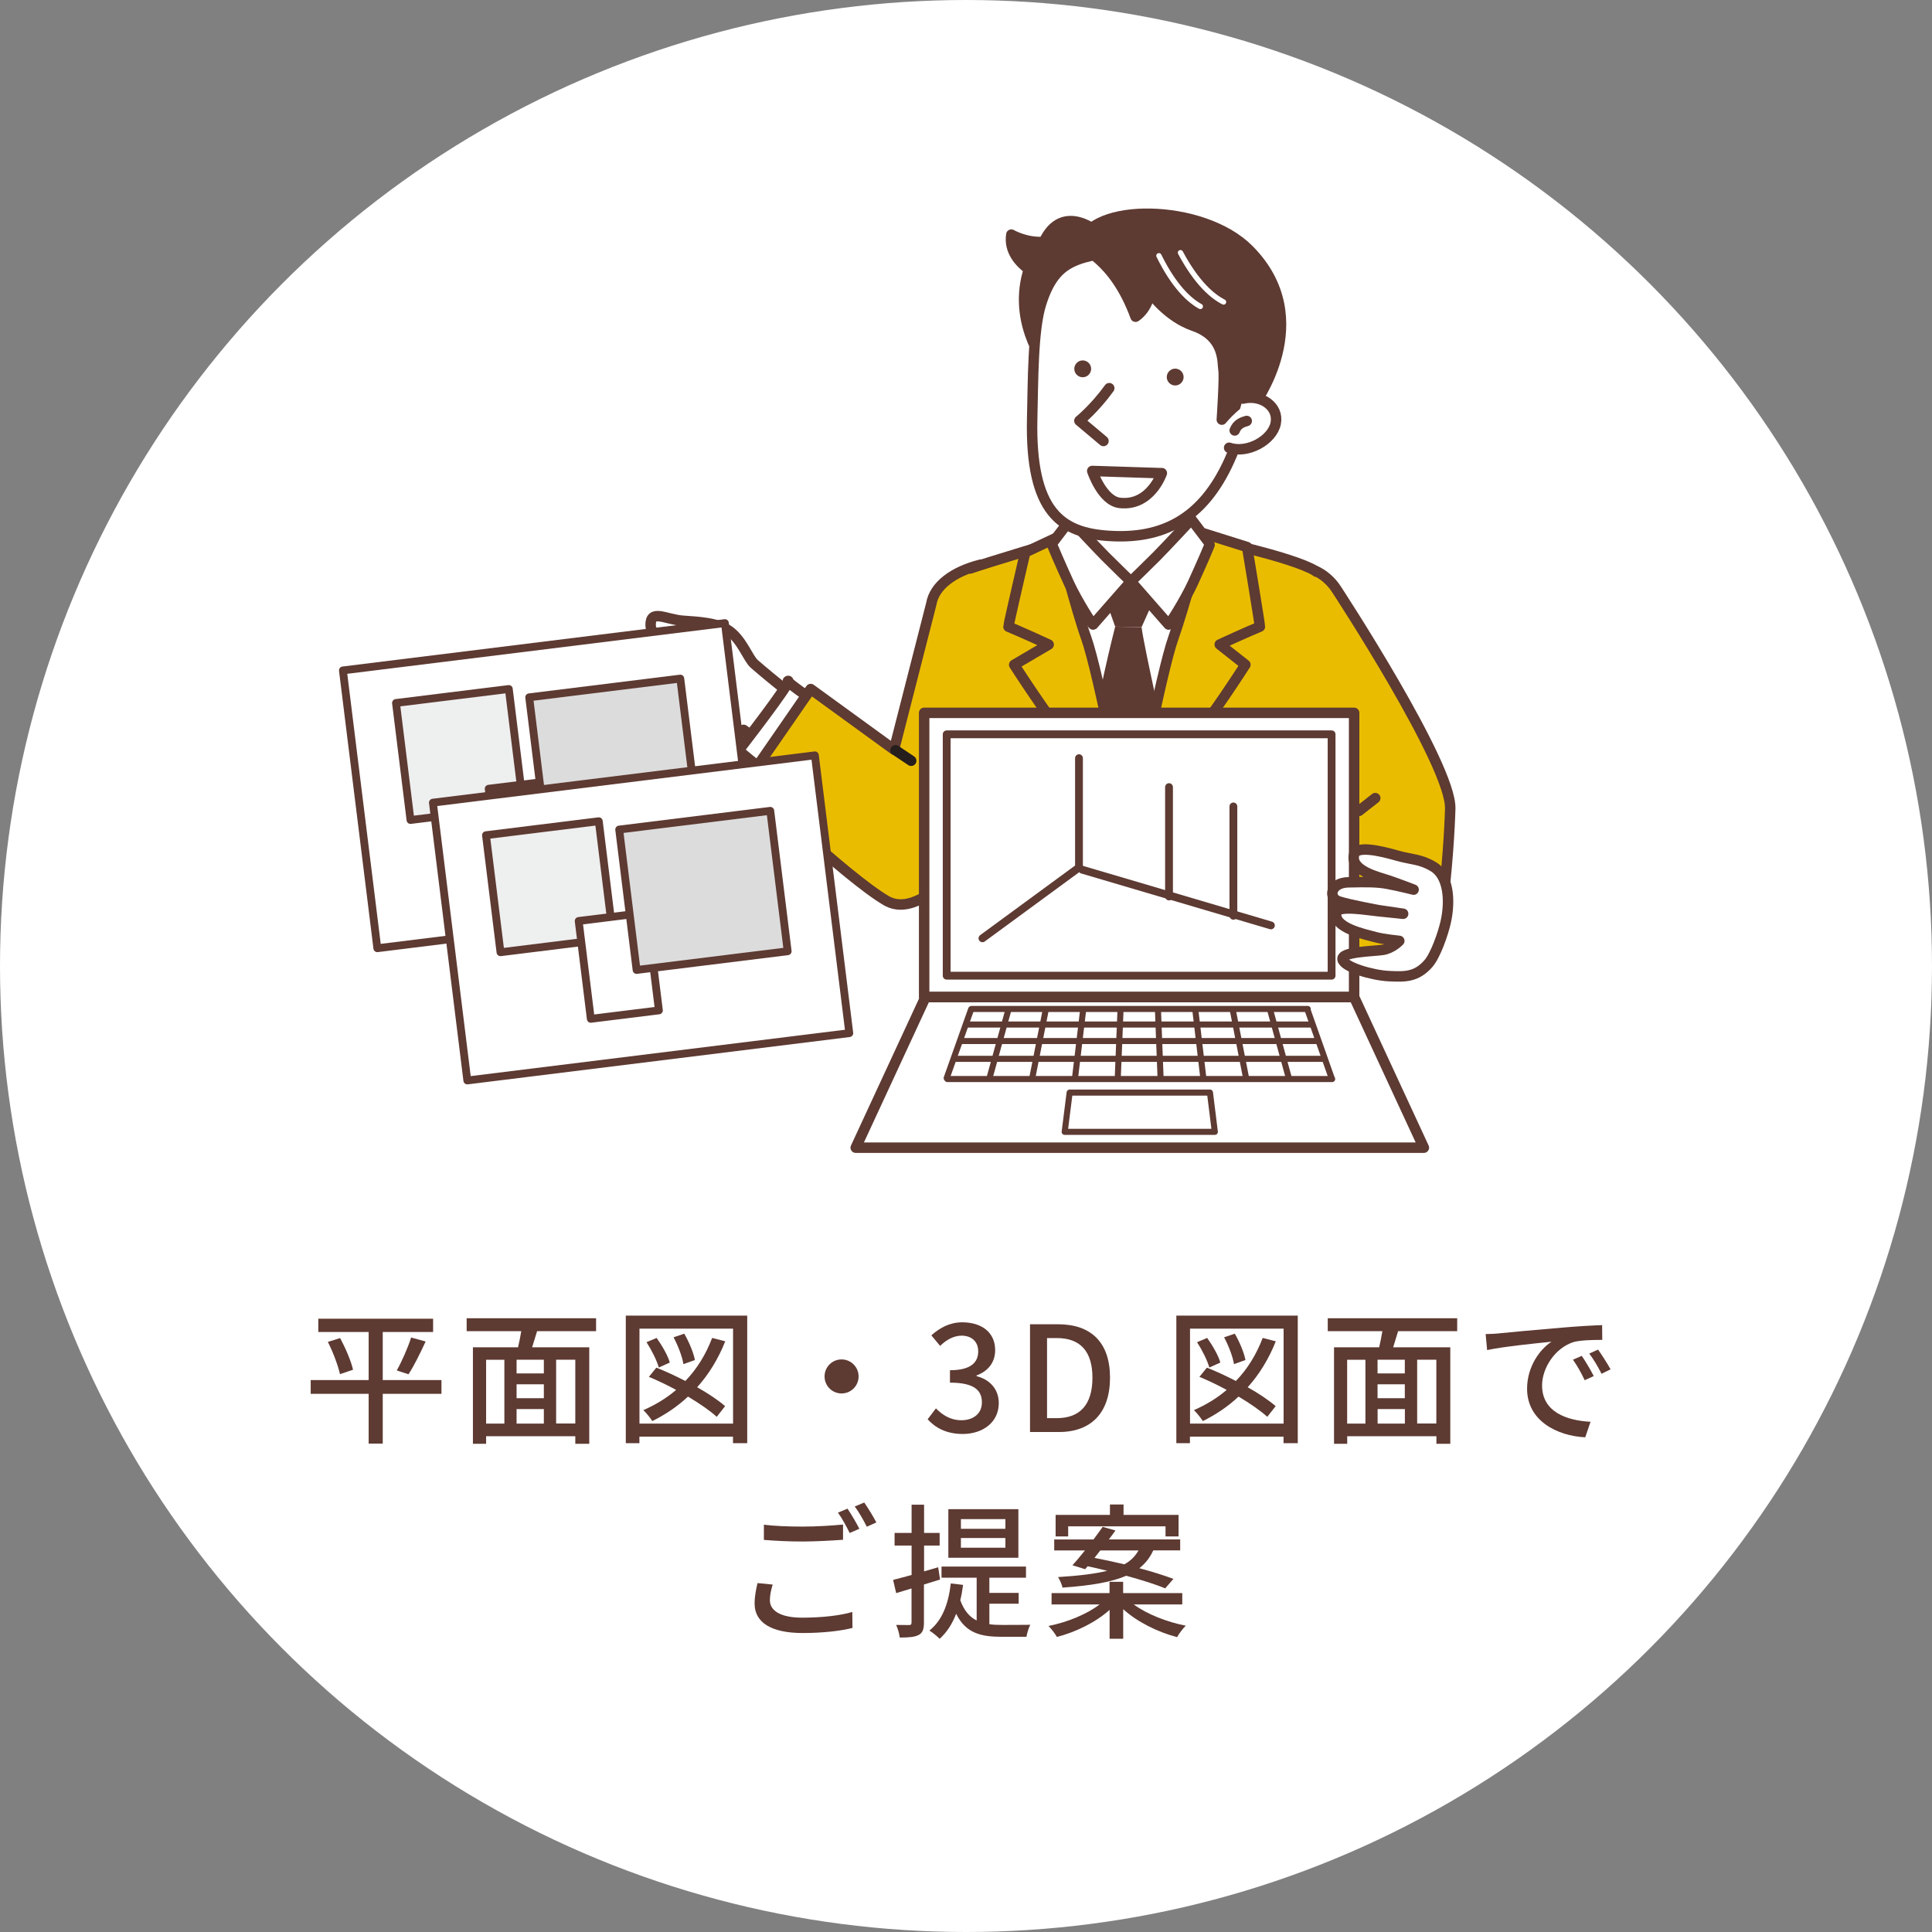 <?xml version="1.0" encoding="UTF-8"?>
<svg id="_レイヤー_2" data-name="レイヤー 2" xmlns="http://www.w3.org/2000/svg" viewBox="0 0 277.02 277.02">
  <rect x="0" y="0" width="277.02" height="277.02" fill="#808080" stroke="none"/>
  <defs>
    <style>
      .cls-1, .cls-2, .cls-3, .cls-4, .cls-5, .cls-6, .cls-7, .cls-8, .cls-9, .cls-10, .cls-11 {
        stroke-linecap: round;
        stroke-linejoin: round;
      }

      .cls-1, .cls-4, .cls-6, .cls-10, .cls-11 {
        stroke-width: 1.5px;
      }

      .cls-1, .cls-6 {
        fill: #eabc00;
      }

      .cls-1, .cls-10 {
        stroke: #251e1c;
      }

      .cls-2, .cls-12, .cls-5, .cls-10, .cls-11 {
        fill: #fff;
      }

      .cls-2, .cls-3, .cls-4, .cls-5, .cls-6, .cls-7, .cls-9, .cls-11 {
        stroke: #5d3a32;
      }

      .cls-2, .cls-3, .cls-7, .cls-9 {
        stroke-width: 1.12px;
      }

      .cls-3 {
        fill: #eeefef;
      }

      .cls-4, .cls-13 {
        fill: #5d3a32;
      }

      .cls-5 {
        stroke-width: .87px;
      }

      .cls-7 {
        fill: #dcdcdc;
      }

      .cls-14 {
        fill: #251e1c;
      }

      .cls-8 {
        stroke: #fff;
        stroke-width: .76px;
      }

      .cls-8, .cls-9 {
        fill: none;
      }
    </style>
  </defs>
  <g id="_レイヤー_2-2" data-name="レイヤー 2">
    <circle class="cls-12" cx="138.51" cy="138.51" r="138.51"/>
    <g>
      <path class="cls-13" d="M63.3,199.85h-8.42v7.14h-2.02v-7.14h-8.31v-1.97h8.31v-6.89h-7.22v-1.91h16.46v1.91h-7.22v6.89h8.42v1.97ZM48.77,191.86c.78,1.45,1.58,3.32,1.85,4.54l-1.87.63c-.27-1.2-.99-3.15-1.74-4.62l1.76-.55ZM56.89,196.5c.71-1.26,1.6-3.25,2.06-4.72l2.08.57c-.76,1.64-1.68,3.53-2.46,4.7l-1.68-.55Z"/>
      <path class="cls-13" d="M77.01,190.87c-.25.78-.5,1.6-.71,2.31h8.19v13.84h-2v-1.09h-12.79v1.09h-1.89v-13.84h6.47c.17-.71.34-1.55.46-2.31h-7.83v-1.85h18.56v1.85h-8.46ZM69.7,204.12h2.62v-9.15h-2.62v9.15ZM77.98,194.96h-3.91v1.97h3.91v-1.97ZM77.98,198.49h-3.91v1.99h3.91v-1.99ZM74.07,204.12h3.91v-2.08h-3.91v2.08ZM82.49,194.96h-2.75v9.15h2.75v-9.15Z"/>
      <path class="cls-13" d="M107.14,188.64v18.29h-2.04v-.94h-13.42v.94h-1.95v-18.29h17.41ZM105.11,204.12v-13.61h-13.42v13.61h13.42ZM103.99,192.32c-1.01,2.54-2.37,4.75-4.03,6.59,1.6.9,3.04,1.87,4.01,2.71l-1.2,1.53c-.97-.88-2.46-1.91-4.12-2.9-1.51,1.41-3.23,2.58-5.12,3.51-.25-.4-.88-1.2-1.28-1.57,1.74-.76,3.32-1.72,4.7-2.9-1.32-.71-2.67-1.36-3.91-1.87l1.07-1.32c1.32.52,2.77,1.2,4.16,1.91,1.66-1.72,2.94-3.8,3.84-6.17l1.87.48ZM94.46,196.08c-.27-.99-1.03-2.5-1.76-3.63l1.45-.61c.78,1.09,1.62,2.54,1.89,3.53l-1.57.71ZM97.99,195.59c-.15-1.03-.76-2.62-1.41-3.84l1.53-.52c.69,1.18,1.34,2.75,1.53,3.78l-1.66.59Z"/>
      <path class="cls-13" d="M120.67,194.92c1.34,0,2.44,1.09,2.44,2.44s-1.09,2.44-2.44,2.44-2.44-1.09-2.44-2.44,1.09-2.44,2.44-2.44Z"/>
      <path class="cls-13" d="M133.02,203.49l1.18-1.55c.9.92,2.06,1.7,3.65,1.7,1.74,0,2.94-.97,2.94-2.56,0-1.72-1.09-2.83-4.58-2.83v-1.78c3.04,0,4.05-1.15,4.05-2.71,0-1.36-.9-2.23-2.37-2.25-1.2.02-2.2.61-3.09,1.47l-1.26-1.51c1.22-1.09,2.65-1.87,4.43-1.87,2.77,0,4.72,1.43,4.72,3.99,0,1.78-1.03,3.02-2.67,3.63v.1c1.79.44,3.19,1.78,3.19,3.86,0,2.79-2.33,4.43-5.17,4.43-2.44,0-4.01-.97-5.04-2.12Z"/>
      <path class="cls-13" d="M147.7,189.88h4.01c4.75,0,7.45,2.62,7.45,7.66s-2.71,7.79-7.33,7.79h-4.14v-15.45ZM151.54,203.34c3.32,0,5.1-1.95,5.1-5.79s-1.79-5.69-5.1-5.69h-1.41v11.48h1.41Z"/>
      <path class="cls-13" d="M186.08,188.64v18.29h-2.04v-.94h-13.42v.94h-1.95v-18.29h17.41ZM184.05,204.12v-13.61h-13.42v13.61h13.42ZM182.93,192.32c-1.01,2.54-2.37,4.75-4.03,6.59,1.6.9,3.04,1.87,4.01,2.71l-1.2,1.53c-.97-.88-2.46-1.91-4.12-2.9-1.51,1.41-3.23,2.58-5.12,3.51-.25-.4-.88-1.2-1.28-1.57,1.74-.76,3.32-1.72,4.7-2.9-1.32-.71-2.67-1.36-3.91-1.87l1.07-1.32c1.32.52,2.77,1.2,4.16,1.91,1.66-1.72,2.94-3.8,3.84-6.17l1.87.48ZM173.4,196.08c-.27-.99-1.03-2.5-1.76-3.63l1.45-.61c.78,1.09,1.62,2.54,1.89,3.53l-1.57.71ZM176.93,195.59c-.15-1.03-.76-2.62-1.41-3.84l1.53-.52c.69,1.18,1.34,2.75,1.53,3.78l-1.66.59Z"/>
      <path class="cls-13" d="M200.47,190.87c-.25.78-.5,1.6-.71,2.31h8.19v13.84h-1.99v-1.09h-12.79v1.09h-1.89v-13.84h6.47c.17-.71.34-1.55.46-2.31h-7.83v-1.85h18.56v1.85h-8.46ZM193.16,204.12h2.62v-9.15h-2.62v9.15ZM201.43,194.96h-3.91v1.97h3.91v-1.97ZM201.43,198.49h-3.91v1.99h3.91v-1.99ZM197.53,204.12h3.91v-2.08h-3.91v2.08ZM205.95,194.96h-2.75v9.15h2.75v-9.15Z"/>
      <path class="cls-13" d="M214.96,191.18c1.51-.15,5.23-.5,9.05-.82,2.21-.19,4.3-.31,5.71-.36l.02,2.12c-1.16,0-2.96.02-4.05.29-2.75.84-4.58,3.78-4.58,6.24,0,3.8,3.53,5.04,6.95,5.21l-.76,2.23c-4.07-.21-8.34-2.39-8.34-6.97,0-3.15,1.83-5.67,3.51-6.74-1.81.19-6.91.69-9.24,1.2l-.21-2.29c.8-.02,1.51-.06,1.93-.1ZM228.52,197.31l-1.3.59c-.5-1.07-1.05-2.04-1.68-2.94l1.26-.55c.5.73,1.28,2.02,1.72,2.9ZM230.92,196.35l-1.28.63c-.55-1.07-1.09-1.99-1.76-2.9l1.26-.57c.5.71,1.32,1.97,1.79,2.83Z"/>
      <path class="cls-13" d="M110.79,227.2c-.23.8-.4,1.49-.4,2.25,0,1.45,1.45,2.5,4.64,2.5,2.83,0,5.5-.31,7.18-.82l.02,2.29c-1.62.42-4.2.73-7.14.73-4.47,0-6.89-1.49-6.89-4.22,0-1.13.23-2.12.42-2.94l2.16.21ZM109.53,218.62c1.51.19,3.44.27,5.56.27s4.26-.15,5.79-.29v2.18c-1.43.1-3.84.25-5.77.25-2.12,0-3.91-.1-5.58-.23v-2.18ZM123.22,219.2l-1.39.61c-.42-.86-1.09-2.12-1.68-2.92l1.37-.57c.52.76,1.28,2.06,1.7,2.88ZM125.65,218.3l-1.36.61c-.46-.9-1.13-2.12-1.74-2.9l1.37-.57c.55.78,1.34,2.1,1.74,2.86Z"/>
      <path class="cls-13" d="M132.48,227.2v5.44c0,.97-.19,1.49-.74,1.78-.57.31-1.41.38-2.73.38-.04-.46-.27-1.3-.52-1.81.84.02,1.62.02,1.85.02.25,0,.36-.08.36-.38v-4.87l-2.2.67-.44-1.89c.74-.19,1.66-.44,2.65-.71v-4.22h-2.44v-1.81h2.44v-4.05h1.79v4.05h2.23v1.81h-2.23v3.7l2.02-.59.27,1.76-2.29.71ZM141.87,232.89c.57.08,1.13.1,1.74.1s3.34,0,4.12-.02c-.23.42-.48,1.24-.55,1.72h-3.61c-2.92,0-5.1-.52-6.47-3.3-.57,1.47-1.34,2.67-2.37,3.59-.29-.31-1.03-.92-1.47-1.18,1.83-1.45,2.73-3.8,3.07-6.76l1.76.21c-.1.78-.23,1.51-.4,2.2.55,1.51,1.34,2.41,2.35,2.9v-6.13h-5.04v-1.6h12.11v1.6h-5.25v2.18h4.2v1.55h-4.2v2.92ZM146.02,223.36h-10.04v-6.97h10.04v6.97ZM144.16,217.82h-6.38v1.39h6.38v-1.39ZM144.16,220.53h-6.38v1.39h6.38v-1.39Z"/>
      <path class="cls-13" d="M162.57,230.06c1.89,1.39,4.77,2.52,7.45,3.04-.4.4-.97,1.13-1.24,1.64-2.75-.71-5.73-2.18-7.73-4.01v4.24h-1.95v-4.14c-1.95,1.76-4.83,3.19-7.56,3.88-.25-.46-.8-1.18-1.2-1.57,2.65-.52,5.5-1.68,7.33-3.09h-6.89v-1.62h8.31v-1.62h1.95v1.62h8.48v1.62h-6.97ZM153.76,224.45c.55-.59,1.15-1.34,1.81-2.14h-4.41v-1.57h5.63c.46-.63.92-1.24,1.32-1.81l1.83.52c-.29.42-.61.84-.95,1.28h10.23v1.57h-3.86c-.46,1.01-1.09,1.85-2,2.56,1.89.5,3.61,1.05,4.89,1.53l-1.18,1.36c-1.34-.57-3.38-1.2-5.58-1.81-2.04.88-4.93,1.41-9.15,1.7-.06-.42-.4-1.13-.63-1.51,3.09-.19,5.35-.48,7.05-.9-.97-.25-1.91-.46-2.81-.65l-.36.42-1.83-.57ZM153.17,220.3h-1.81v-3.09h7.79v-1.49h1.95v1.49h7.89v3.09h-1.87v-1.45h-13.96v1.45ZM157.77,222.31c-.27.36-.57.71-.84,1.07,1.34.25,2.81.57,4.28.92.97-.52,1.58-1.2,2.04-1.99h-5.48Z"/>
    </g>
    <g>
      <g>
        <g>
          <g>
            <path class="cls-11" d="M117.58,102.48c-.83-.2-7.03-5.18-9.43-7.29-.88-.77-1.71-3.32-3.52-4.67-1.63-1.22-4.44-1.35-6.69-1.51-2.51-.18-4.72-1.75-4.65.68.07,2.71,7.44,2.72,6.32,3.76-.79.73-15.49,1.65-16.84,4.09-1.35,2.44,2.09,1.4,2.09,1.4,0,0-3.82.27-3.62,2.23.2,1.95,3.96.68,3.96.68,0,0-3,.84-2.39,2.24.61,1.4,11.17-.79,11.17-.79,0,0-9.28,1.39-8.12,3.2.61.96,8.38.58,13.52.47,3.6-.08,7.24-2.32,7.24-2.32l5.71,4.06,5.25-6.23Z"/>
            <path class="cls-10" d="M94.58,96.57c-.88,1.59.13,6.25.4,7.51"/>
            <path class="cls-10" d="M85.21,101.86s7.71-1.87,8.54-1.87"/>
            <path class="cls-10" d="M85.18,98.81c.96-.14,6.88-1.42,8.56-1.41"/>
            <path class="cls-10" d="M99.68,93.61s-.3,2.72.65,4.26"/>
          </g>
          <path class="cls-11" d="M109.65,110.33c-.5.12-3.74-2.74-3.74-2.74,0,0,7.72-9.96,7.1-9.96s5.35,3.98,4.98,3.74c-.37-.25-8.34,8.97-8.34,8.97Z"/>
          <path class="cls-6" d="M142.77,117.43s-9.46,15.32-15.69,11.71c-5.63-3.27-20.05-17.02-20.05-17.02l9.21-13.32,11.95,8.68,5.35-20.92c.44-2.55,3.11-4.61,7.1-5.6"/>
          <path class="cls-14" d="M112.4,112.32c-.02.49-.43.87-.92.85-.49-.02-.87-.43-.85-.92.02-.49.43-.87.92-.85.49.02.87.43.85.92Z"/>
          <path class="cls-14" d="M114.98,114.06c-.02.49-.43.87-.92.85-.49-.02-.87-.43-.85-.92.02-.49.43-.87.92-.85.49.02.87.43.85.92Z"/>
          <path class="cls-6" d="M140.25,102.53c-.03,5.02.78,11.66,1.44,24.86.21,4.12,3.09,27.6,2.74,28.31-.35.71,7.06,1.95,17.46,2.26,13.64.4,23.25-1.92,23.25-1.92,0,0,8.22-62.06,7.59-65.6-.47-2.61-2.12-7.34-4.05-8.54-3.49-2.16-16.58-4.81-16.65-4.82-7.47-.75-13.49-1.41-16.15-.66-4.58,1.29-14.53,4.32-16.74,5.09"/>
          <polygon class="cls-12" points="148.37 78.83 161.7 118.27 175.52 77.46 148.37 78.83"/>
          <path class="cls-10" d="M169.19,67.5s-.61,8.65,1.68,12.19c2.3,3.54,2.1,3.46,2.1,3.46,0,0-5.3.78-10.65.91-6.18.14-10.68-.32-10.68-.32,0,0,.86.11,3.33-4.66,2.47-4.77,1.37-10.83,1.37-10.83"/>
          <polygon class="cls-13" points="157.71 83.69 166.35 84 163.69 89.91 159.9 89.85 157.71 83.69"/>
          <path class="cls-13" d="M159.9,89.85s-3.04,11.81-3.56,18.12l5.85,9.09,5.29-9.1s-3.4-14.94-3.8-18.04l-3.79-.06Z"/>
          <path class="cls-6" d="M180.65,89.84c.02-.25-1.83-11.4-1.83-11.4l-6.16-1.94s-2.93,10.83-4.4,14.92c-1.78,4.94-5.97,26.84-5.97,26.84,0,0,4.61-7.22,7.94-11.17,3.33-3.95,8.34-11.78,8.34-11.78l-3.68-2.9c3.56-1.65,5.76-2.56,5.76-2.56Z"/>
          <path class="cls-6" d="M144.6,89.84c-.02-.25,2.4-10.64,2.4-10.64l4.63-2.17s2.63,10.31,4.1,14.4c1.78,4.94,5.97,26.84,5.97,26.84,0,0-4.61-7.22-7.94-11.17-3.33-3.95-8.34-11.78-8.34-11.78l4.94-2.9c-3.56-1.65-5.76-2.56-5.76-2.56Z"/>
          <path class="cls-11" d="M162.15,83.38l5.41,6.17c.1.05,2.31-3.42,3.47-5.93,1.2-2.62,2.51-5.64,2.45-5.65l-2.65-3.49s-3.57,3.85-5,5.29c-1.43,1.44-3.68,3.61-3.68,3.61Z"/>
          <path class="cls-11" d="M162.15,83.38l-5.41,6.17c-.1.05-2.31-3.42-3.47-5.93-1.2-2.62-2.51-5.64-2.45-5.65l2.65-3.49s3.57,3.85,5,5.29c1.43,1.44,3.68,3.61,3.68,3.61Z"/>
          <g>
            <path class="cls-4" d="M149.66,34.69c-2.6.16-4.65-1.05-4.65-1.05-.36,2.38,1.25,4.05,2.52,4.97-.05.17-.11.34-.16.52-2.17,7.66,3.01,13.79,3.01,13.79l7.29-19.41s-5.23-4.77-8.01,1.19Z"/>
            <path class="cls-11" d="M149.27,43.58c-1.18,3.74-1.14,10.97-1.27,16.39-.32,13.61,4.3,16.41,10.88,16.86,7.73.54,13.57-2.33,17.4-10.82,1.9-4.21,4.4-12,3.54-17.21-.86-5.22-9.31-14.48-17.21-13.19-7.91,1.29-11.21,1.21-13.34,7.97Z"/>
            <path class="cls-4" d="M179.69,58.2s9.39-12.34-.64-22.41c-6.67-6.7-22.79-6.73-24.08-.81-.17.79,4.67,1.79,7.85,10.43,0,0,1.72-1.01,2.06-3.53,0,0,2.42,3.52,6.27,4.85,4.54,1.57,4.1,5.3,4.28,6.3.18,1-.24,7.14-.24,7.14,0,0,2.7-3.24,3.93-2.79,1.23.46.58.81.58.81"/>
            <path class="cls-11" d="M166.59,67.84s-1.61,4.77-6.03,4.27c-2.53-.29-3.95-4.58-3.95-4.58l9.98.32Z"/>
            <path class="cls-11" d="M178.22,57.15c2.66-.63,5.17,1.14,4.7,3.54-.47,2.41-4.04,4.42-6.68,3.51"/>
            <path class="cls-11" d="M159.05,55.66c-2.1,2.91-4.28,4.67-4.28,4.67l3.45,2.9"/>
            <path class="cls-13" d="M169.69,53.83c.13.65-.3,1.29-.95,1.42-.65.13-1.29-.3-1.42-.95-.13-.65.3-1.29.95-1.42.65-.13,1.29.3,1.42.95Z"/>
            <path class="cls-13" d="M156.43,52.65c.13.65-.3,1.29-.95,1.42-.65.13-1.29-.3-1.42-.95-.13-.65.3-1.29.95-1.42.65-.13,1.29.3,1.42.95Z"/>
            <path class="cls-11" d="M177.04,61.72c.35-.93,1.11-1.19,1.72-1.36"/>
            <path class="cls-8" d="M169.26,36.23c2.36,4.41,4.62,6.28,6.18,7.07"/>
            <path class="cls-8" d="M166.17,36.67c2.21,4.48,4.41,6.43,5.94,7.27"/>
          </g>
          <circle class="cls-10" cx="161.99" cy="123.91" r="1.91"/>
          <circle class="cls-10" cx="161.95" cy="135.74" r="1.91" transform="translate(2.71 274.65) rotate(-81.07)"/>
          <path class="cls-6" d="M188.68,81.9c.91.37,2.16,1.33,2.99,2.66,0,0,16.44,25.08,16.27,31.38-.17,6.14-1.4,22.37-3.9,22.54-6.81.47-12.68-.93-12.08-1.62l1.7-20.01-8.14-14.03"/>
          <line class="cls-6" x1="194.86" y1="116.27" x2="197.19" y2="114.44"/>
          <line class="cls-1" x1="128.41" y1="107.58" x2="130.65" y2="109.08"/>
        </g>
        <g>
          <g>
            <rect class="cls-11" x="132.51" y="102.21" width="61.65" height="40.75"/>
            <rect class="cls-2" x="135.74" y="105.29" width="55.19" height="34.61"/>
          </g>
          <g>
            <polygon class="cls-11" points="204.16 164.56 122.7 164.56 132.7 142.97 194.16 142.97 204.16 164.56"/>
            <polygon class="cls-5" points="174.19 162.29 152.66 162.29 153.37 156.66 173.49 156.66 174.19 162.29"/>
            <g>
              <line class="cls-5" x1="135.84" y1="154.72" x2="191.01" y2="154.72"/>
              <line class="cls-5" x1="139.34" y1="144.67" x2="187.51" y2="144.67"/>
              <line class="cls-5" x1="138.55" y1="146.9" x2="188.02" y2="146.9"/>
              <line class="cls-5" x1="137.71" y1="149.27" x2="188.79" y2="149.27"/>
              <line class="cls-5" x1="136.81" y1="151.82" x2="189.68" y2="151.82"/>
              <line class="cls-5" x1="135.74" y1="154.58" x2="139.25" y2="144.7"/>
              <line class="cls-5" x1="141.88" y1="154.58" x2="144.61" y2="144.7"/>
              <line class="cls-5" x1="148.01" y1="154.58" x2="149.96" y2="144.7"/>
              <line class="cls-5" x1="154.14" y1="154.58" x2="155.32" y2="144.7"/>
              <line class="cls-5" x1="160.27" y1="154.58" x2="160.67" y2="144.7"/>
              <line class="cls-5" x1="166.41" y1="154.58" x2="166.03" y2="144.7"/>
              <line class="cls-5" x1="172.54" y1="154.58" x2="171.38" y2="144.7"/>
              <line class="cls-5" x1="178.67" y1="154.58" x2="176.74" y2="144.7"/>
              <line class="cls-5" x1="184.8" y1="154.58" x2="182.09" y2="144.7"/>
              <line class="cls-5" x1="190.94" y1="154.58" x2="187.45" y2="144.7"/>
            </g>
          </g>
        </g>
        <path class="cls-11" d="M207.28,132.26c.72-3.15.41-6.69-1.74-7.98-1.91-1.15-3.07-.98-5.29-1.62-2.45-.7-5.75-1.43-6.09-.14-.61,2.32,3.53,3.25,4.9,3.71,1.37.46,3.63,1.33,3.63,1.33,0,0-1.96-.5-3.71-.83-1.46-.28-2.97-.28-5.65-.22-2.6.06-2.91,2.26-1.33,2.75,1.58.5,5.76,1.26,5.76,1.26l3.43.5s-2.48-.26-3.76-.39c-1.29-.12-5.53-.86-5.8.17-.58,2.24,4.14,3.17,5.58,3.57,1.07.3,3.43.54,3.43.54,0,0-1.01,1.08-2.38,1.29-1.37.21-6,.25-5.76,1.37.25,1.12,4.31,2.28,6.64,2.39,2.27.11,3.93.17,5.65-1.77,1.06-1.19,2.15-4.41,2.49-5.92Z"/>
      </g>
      <g>
        <rect class="cls-2" x="51.43" y="92.58" width="55.19" height="40.14" transform="translate(-13.25 10.57) rotate(-7.06)"/>
        <rect class="cls-3" x="57.76" y="99.73" width="16.3" height="16.91" transform="translate(-12.8 8.92) rotate(-7.06)"/>
        <rect class="cls-2" x="70.91" y="112.43" width="9.84" height="14.14" transform="translate(-14.12 10.23) rotate(-7.06)"/>
        <rect class="cls-7" x="77.05" y="98.56" width="21.83" height="20.29" transform="translate(-12.7 11.64) rotate(-7.06)"/>
      </g>
      <g>
        <rect class="cls-2" x="64.33" y="111.54" width="55.19" height="40.14" transform="translate(-15.48 12.3) rotate(-7.06)"/>
        <rect class="cls-3" x="70.66" y="118.69" width="16.3" height="16.91" transform="translate(-15.03 10.65) rotate(-7.06)"/>
        <rect class="cls-2" x="83.81" y="131.39" width="9.84" height="14.14" transform="translate(-16.35 11.96) rotate(-7.06)"/>
        <rect class="cls-7" x="89.95" y="117.52" width="21.83" height="20.29" transform="translate(-14.93 13.37) rotate(-7.06)"/>
      </g>
      <polyline class="cls-9" points="140.87 134.54 154.71 124.39 154.71 108.71"/>
      <line class="cls-9" x1="167.62" y1="128.54" x2="167.62" y2="112.86"/>
      <line class="cls-9" x1="176.85" y1="131.31" x2="176.85" y2="115.63"/>
      <line class="cls-3" x1="155.17" y1="124.7" x2="182.23" y2="132.69"/>
    </g>
  </g>
</svg>